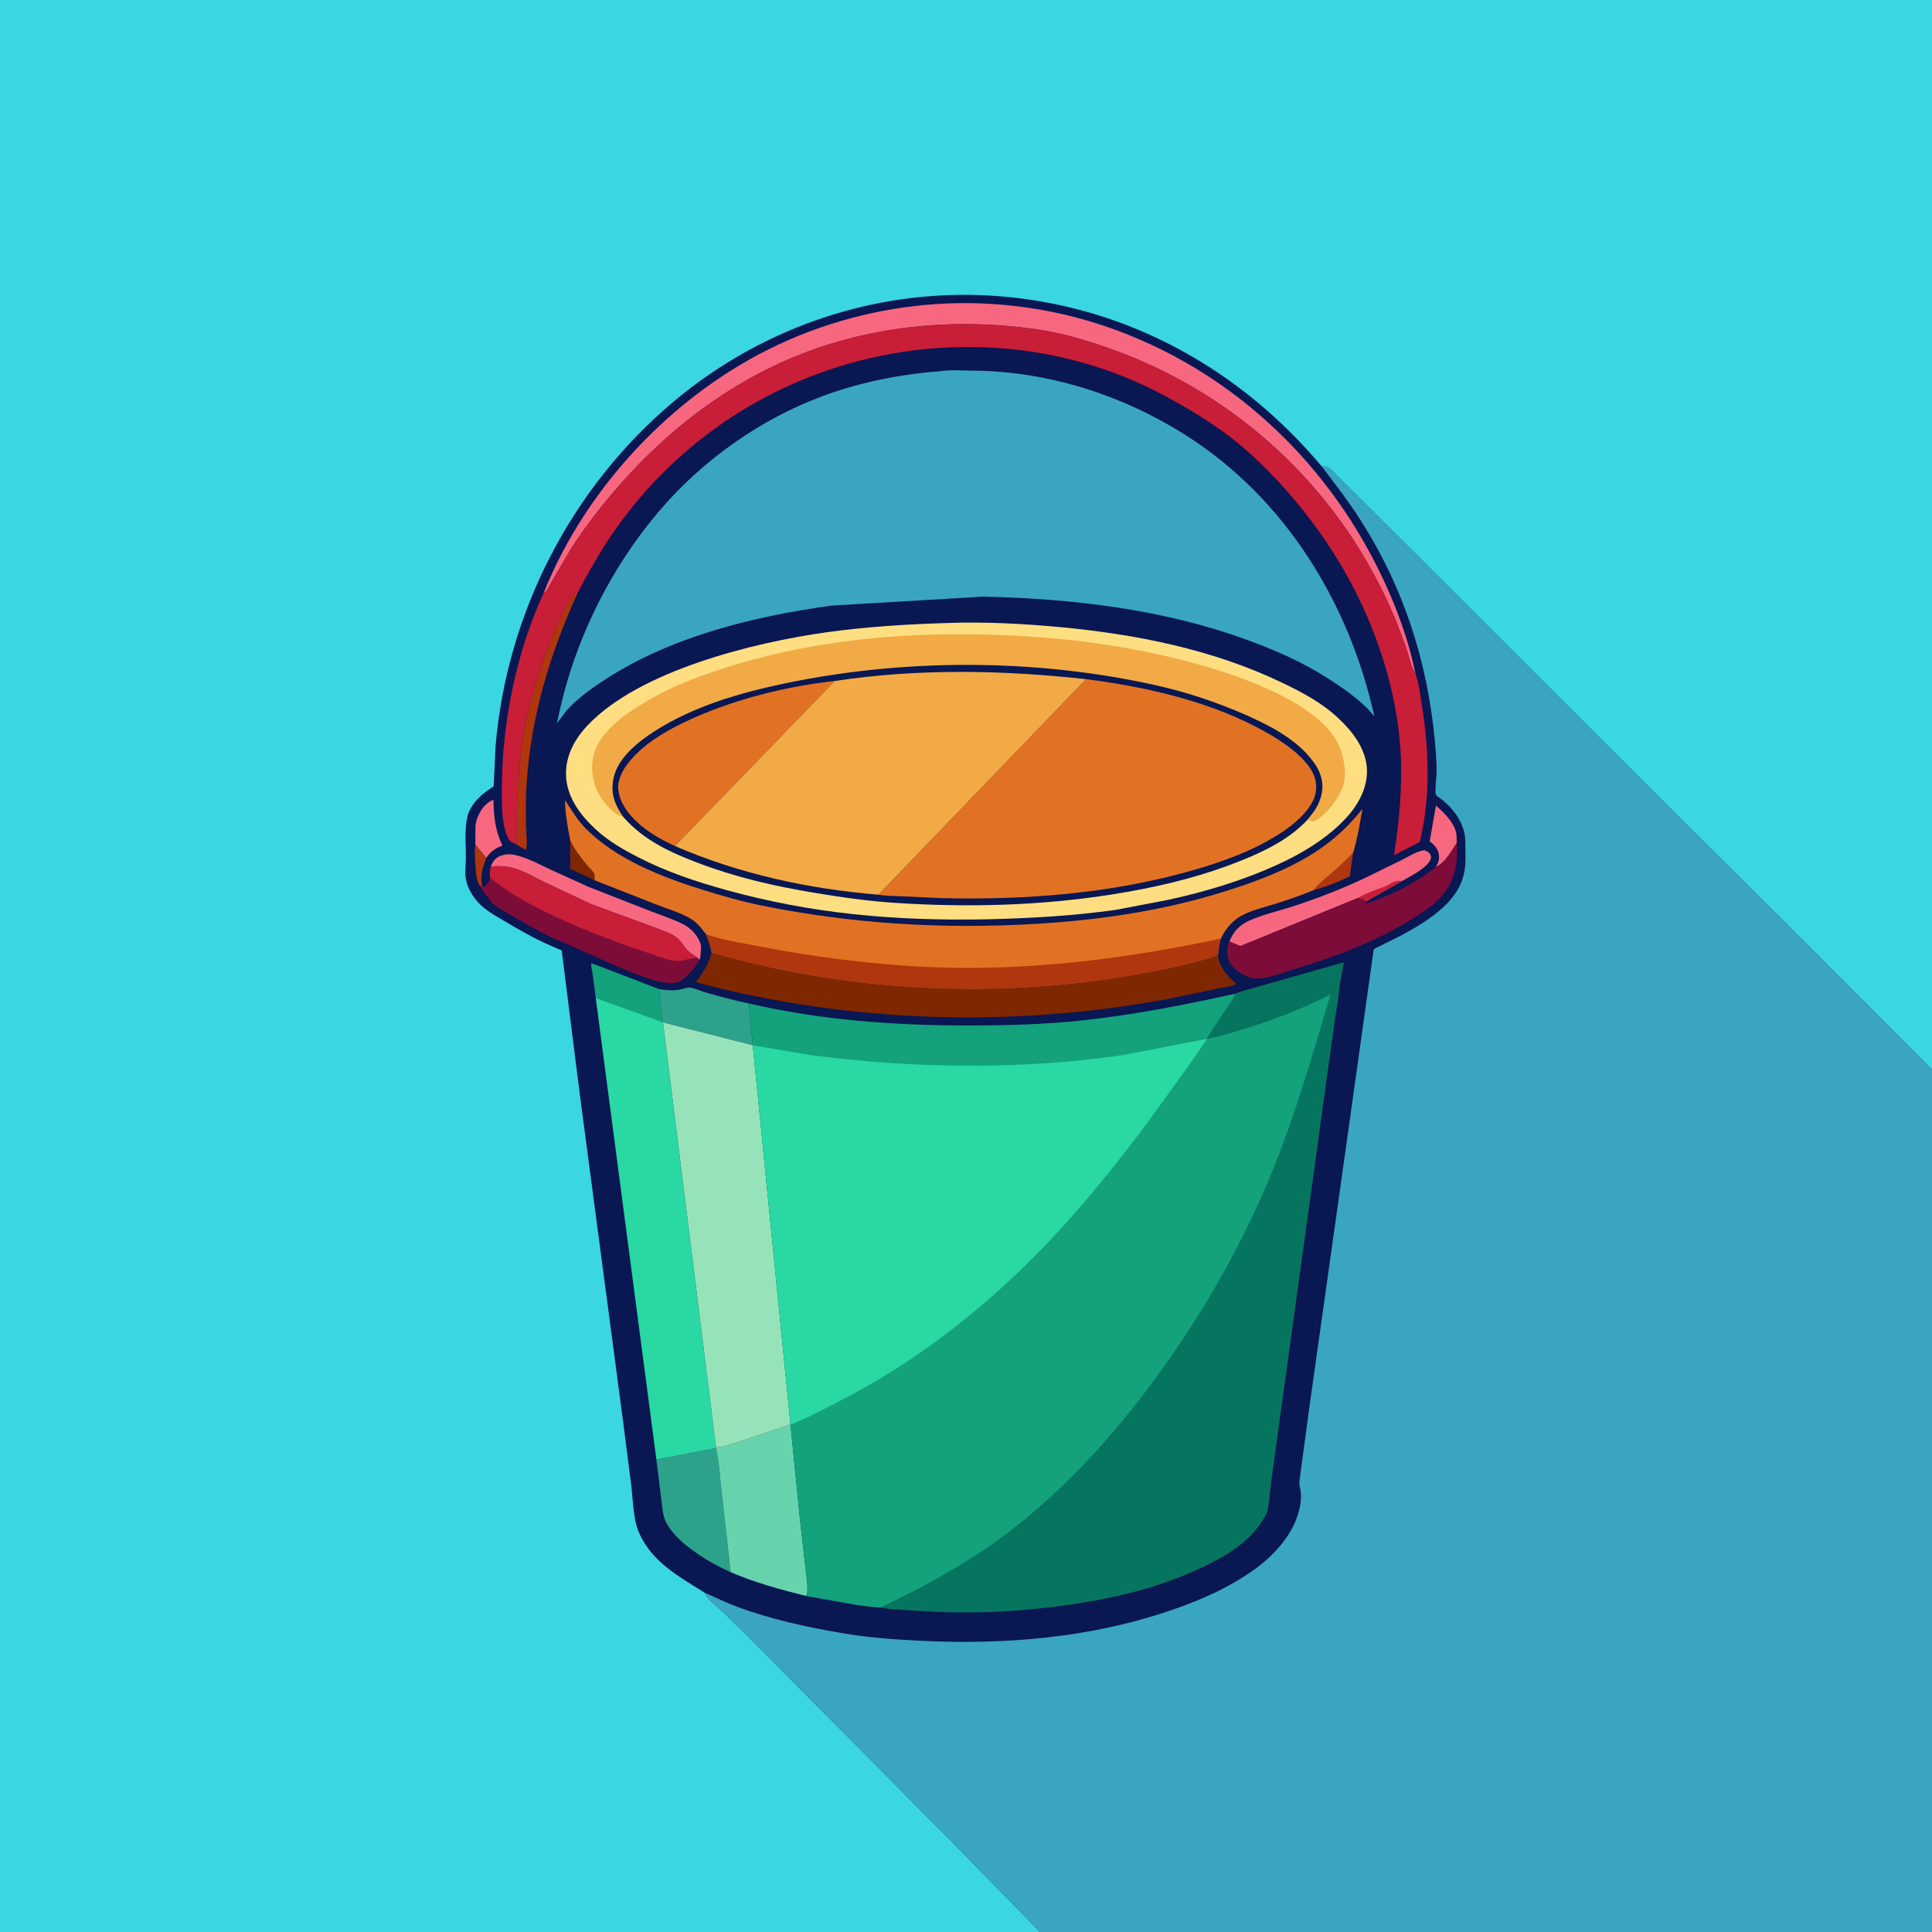 <svg version="1.1" xmlns="http://www.w3.org/2000/svg" style="display: block;" viewBox="0 0 2048 2048" width="1024" height="1024">
<path transform="translate(0,0)" fill="rgb(58,214,226)" d="M 1102.58 2048 L -0 2048 L -0 -0 L 2048 0 L 2048 1134.07 L 2048 2048 L 1102.58 2048 z"/>
<path transform="translate(0,0)" fill="rgb(9,23,83)" d="M 746.929 1688.3 C 719.626 1671.12 691.485 1656.15 677.594 1625.22 C 671.013 1610.57 671.083 1589.54 669.038 1573.5 L 660.062 1503.47 L 616.176 1171.88 C 613.676 1153.51 595.501 1007.62 595.437 1007.56 C 594.934 1007.09 591.855 1006.03 591.031 1005.68 L 576.936 999.376 C 562.457 992.64 548.838 984.762 535.132 976.617 C 523.465 969.683 511.842 963.661 503.519 952.584 C 498.77 946.263 495.09 939.113 493.784 931.248 C 492.647 924.402 493.765 916.957 493.812 910.013 C 493.898 897.289 492.582 882.896 494.58 870.403 L 494.826 869 L 495.616 864.887 C 499.273 851.503 511.757 840.536 523.267 833.681 L 525.361 790.537 C 537.39 649.463 605.746 516.664 714.241 425.559 C 811.416 343.96 936.493 303.278 1063.17 314.333 C 1197.21 326.03 1315.08 392.038 1401.06 494.367 C 1405.35 494.593 1407.76 494.987 1411.03 497.962 L 1520.63 607.196 L 1705.59 792.092 L 1924.71 1010.24 L 2047.32 1133.26 L 2048 1134.07 L 2048 2048 L 1102.58 2048 L 1005.9 1949.13 L 790.928 1732.61 L 764.774 1707.23 C 758.787 1701.62 750.27 1695.89 746.929 1688.3 z"/>
<path transform="translate(0,0)" fill="rgb(175,54,13)" d="M 503.835 895.048 L 515.585 909.343 C 511.728 919.619 508.464 928.322 511.328 939.454 L 508.699 939.085 C 506.953 935.782 505.263 932.036 504.898 928.29 C 503.831 917.347 502.619 906.014 503.835 895.048 z"/>
<path transform="translate(0,0)" fill="rgb(127,39,1)" d="M 604.323 890.241 C 608.042 899.586 616.737 910.259 623.167 918.128 C 624.843 920.179 628.847 923.726 629.869 926 C 630.466 927.33 630.172 931.469 630.263 933.115 L 604.573 921.07 L 604.323 890.241 z"/>
<path transform="translate(0,0)" fill="rgb(175,54,13)" d="M 1392.75 943.446 C 1397.51 937.056 1404.15 931.996 1410.15 926.79 C 1418.59 919.462 1426.6 912.201 1434.31 904.076 L 1430.86 929.022 C 1418.86 934.702 1405.68 940.332 1392.75 943.446 z"/>
<path transform="translate(0,0)" fill="rgb(248,103,128)" d="M 1521.9 919.076 C 1524.39 915.062 1525.68 912.027 1525.37 907.218 C 1524.95 900.765 1521.42 896.654 1516.68 892.734 L 1515.54 891.814 L 1522.16 853.938 C 1530.87 861.472 1543.14 873.553 1544.03 885.649 L 1544.21 893.612 C 1538.29 902.285 1532.03 914.848 1521.9 919.076 z"/>
<path transform="translate(0,0)" fill="rgb(248,103,128)" d="M 503.835 895.048 L 504.042 875.026 C 504.825 867.619 509.701 857.277 515.5 852.459 C 517.044 851.177 521.182 847.917 523.043 848.002 C 523.551 866.298 524.742 879.559 532.587 896.36 L 531.194 896.903 C 523.957 899.797 520.088 902.844 515.585 909.343 L 503.835 895.048 z"/>
<path transform="translate(0,0)" fill="rgb(175,54,13)" d="M 546.875 894.854 C 548.529 891.758 547.836 885.506 547.833 882.019 L 548.038 847.929 L 550.8 809.217 C 555.771 756.653 571.425 703.743 593.722 655.986 C 597.135 648.676 600.453 639.097 605.975 633.067 C 606.96 631.991 607.735 631.123 608.562 629.95 C 609.872 628.089 610.455 628.43 612.586 627.9 C 582.98 693.239 563.031 758.556 558.252 830.481 C 557.269 845.275 557.385 860.336 557.581 875.17 C 557.683 882.834 559.422 893.958 557.595 901.006 C 554.026 899.034 550.202 897.204 546.875 894.854 z"/>
<path transform="translate(0,0)" fill="rgb(19,162,123)" d="M 631.49 1057.74 L 628.148 1032.15 C 627.671 1028.94 626.162 1023.91 626.952 1020.96 L 698.822 1048.56 L 702.273 1083.29 L 631.49 1057.74 z"/>
<path transform="translate(0,0)" fill="rgb(248,103,128)" d="M 520.194 918.405 C 523.081 912.368 525.041 909.156 531.5 906.917 C 538.748 904.404 545.179 905.8 552.309 908.061 C 562.862 911.406 572.88 916.719 582.842 921.5 L 624.209 940.267 L 690.414 966.163 C 701.808 970.558 713.846 974.444 724.733 979.99 C 732.561 983.977 740.744 992.816 742.865 1001.5 C 743.313 1003.33 743.101 1005.15 742.988 1007 C 742.77 1010.56 742.645 1013.83 741.678 1017.28 L 738.832 1015.02 C 735.402 1012.29 731.711 1010.51 728.569 1007.27 C 724.719 1003.3 722.242 997.978 717.981 994.411 C 711.761 989.203 702.172 986.403 694.703 983.451 L 627.24 958.667 L 576.492 934.835 C 566.796 930.049 557.01 924.267 546.69 920.939 C 537.894 918.103 529.324 917.863 520.194 918.405 z"/>
<path transform="translate(0,0)" fill="rgb(45,162,139)" d="M 698.822 1048.56 C 706.091 1049.56 712.646 1050.4 719.966 1049.16 C 723.25 1048.6 727.83 1046.73 730.975 1046.87 C 735.452 1047.07 743.416 1050.77 748 1052.06 C 763.059 1056.32 778.546 1060.62 793.885 1063.69 L 798.001 1108.03 L 702.797 1083.8 L 702.273 1083.29 L 698.822 1048.56 z"/>
<path transform="translate(0,0)" fill="rgb(248,103,128)" d="M 1303.14 998.037 C 1304.95 994.239 1306.78 990.215 1309.49 986.974 C 1313.62 982.025 1318.53 978.413 1324.43 975.81 C 1339.08 969.336 1355.81 965.592 1371.07 960.625 C 1397.28 952.095 1423 942.025 1447.92 930.23 L 1486.26 911.446 C 1492.89 908.131 1502.64 901.892 1510 901.282 C 1512 902.127 1513.88 902.76 1515.32 904.473 C 1516.54 905.918 1517.34 908.334 1516.74 910.198 C 1513.64 919.759 1495.1 928.821 1486.9 933.594 L 1447.99 955.523 C 1445.42 952.765 1443.17 952.76 1439.57 951.84 L 1314.9 1002.9 L 1303.14 998.037 z"/>
<path transform="translate(0,0)" fill="rgb(201,30,55)" d="M 1439.57 951.84 C 1448.7 946.405 1458.54 943.167 1468.43 939.491 C 1471.72 938.27 1474.42 936.006 1477.62 934.763 C 1480.38 933.687 1483.95 933.749 1486.9 933.594 L 1447.99 955.523 C 1445.42 952.765 1443.17 952.76 1439.57 951.84 z"/>
<path transform="translate(0,0)" fill="rgb(125,12,56)" d="M 519.442 930.494 C 532.895 941.399 546.941 950.486 562.239 958.62 C 602.053 979.79 645.189 996.352 687.942 1010.54 C 696.984 1013.53 711.177 1019.56 720.551 1018.86 C 721.913 1018.76 723.191 1018.34 724.5 1017.99 L 738.832 1015.02 L 741.678 1017.28 C 738.104 1024.56 729.817 1034.1 723.157 1038.75 C 715.864 1043.84 707.099 1042.15 698.963 1040.55 C 691.592 1039.09 684.333 1036.16 677.27 1033.63 C 657.819 1026.67 639.326 1017.76 620.5 1009.36 L 581.765 992.335 C 567.021 985.208 552.868 976.893 538.847 968.453 C 532.912 964.881 523.088 960.033 519.284 954.156 C 518.44 952.851 517.783 951.864 516.711 950.701 C 513.229 946.922 511.056 943.618 508.699 939.085 L 511.328 939.454 L 514 939.869 C 516.948 936.793 518.338 934.621 519.442 930.494 z"/>
<path transform="translate(0,0)" fill="rgb(201,30,55)" d="M 520.194 918.405 C 529.324 917.863 537.894 918.103 546.69 920.939 C 557.01 924.267 566.796 930.049 576.492 934.835 L 627.24 958.667 L 694.703 983.451 C 702.172 986.403 711.761 989.203 717.981 994.411 C 722.242 997.978 724.719 1003.3 728.569 1007.27 C 731.711 1010.51 735.402 1012.29 738.832 1015.02 L 724.5 1017.99 C 723.191 1018.34 721.913 1018.76 720.551 1018.86 C 711.177 1019.56 696.984 1013.53 687.942 1010.54 C 645.189 996.352 602.053 979.79 562.239 958.62 C 546.941 950.486 532.895 941.399 519.442 930.494 C 518.834 926.348 519.584 922.505 520.194 918.405 z"/>
<path transform="translate(0,0)" fill="rgb(45,162,139)" d="M 758.809 1535.08 C 762.23 1548.27 762.913 1563.75 764.494 1577.42 L 774.55 1666.55 C 759.068 1659.63 743.779 1650.91 730.356 1640.52 C 720.677 1633.03 710.328 1623.28 705.268 1611.9 C 702.571 1605.83 702.269 1598.55 701.351 1592.03 L 695.79 1547.24 L 758.809 1535.08 z"/>
<path transform="translate(0,0)" fill="rgb(125,12,56)" d="M 1521.9 919.076 C 1532.03 914.848 1538.29 902.285 1544.21 893.612 C 1545.29 902.842 1544.4 913.461 1542.3 922.5 L 1541.92 924.184 C 1536.02 949.155 1514.5 963.596 1493.92 976.007 C 1480.8 983.92 1467.19 991.137 1453.26 997.508 C 1424.87 1010.48 1395.16 1020.49 1365.33 1029.52 C 1354.71 1032.73 1338.17 1039.36 1327.19 1036.63 C 1317.99 1034.34 1307.56 1027.91 1303.03 1019.22 C 1300.29 1013.94 1300.28 1005.83 1302.24 1000.3 L 1303.13 998.085 L 1303.14 998.037 L 1314.9 1002.9 L 1439.57 951.84 C 1443.17 952.76 1445.42 952.765 1447.99 955.523 L 1447.07 957.691 C 1451.76 957.271 1456.66 954.713 1461.09 953.071 C 1482.76 945.043 1503.95 933.613 1521.9 919.076 z"/>
<path transform="translate(0,0)" fill="rgb(103,211,172)" d="M 759.02 1534.29 C 766.387 1534.14 774.763 1530.97 781.827 1528.91 L 837.994 1510.01 L 847.626 1606.66 L 853.812 1662.03 C 854.752 1670.93 856.971 1681.96 855.354 1690.77 L 854.158 1691.78 C 827.17 1684.93 800.145 1677.65 774.55 1666.55 L 764.494 1577.42 C 762.913 1563.75 762.23 1548.27 758.809 1535.08 L 759.02 1534.29 z"/>
<path transform="translate(0,0)" fill="rgb(127,39,1)" d="M 754.412 1009.76 C 897.187 1050.85 1051.9 1059.12 1198.33 1034 C 1229.92 1028.58 1260.51 1022.63 1291.05 1012.8 C 1293.5 1026.48 1300.71 1034.32 1310.74 1043.14 C 1305.65 1045.74 1297.13 1046.53 1291.4 1047.82 L 1237.81 1059.02 C 1073.5 1089.54 899.151 1084.47 737.581 1041.19 C 745.358 1031.18 750.995 1022.01 754.412 1009.76 z"/>
<path transform="translate(0,0)" fill="rgb(248,103,128)" d="M 576.266 628.657 C 622.471 512.384 721.754 409.89 836.338 360.219 C 950.928 310.545 1079.07 308.261 1195.11 354.478 C 1321.66 404.88 1419.85 505.373 1473.43 629.965 C 1485.04 656.968 1494.51 685.061 1500.38 713.882 C 1495.37 706.412 1493.53 695.493 1490.74 686.914 L 1481.02 661.242 C 1464.72 620.714 1443.12 582.126 1417.08 547.034 C 1355.41 463.94 1270.49 402.051 1172.79 368.188 C 1149.49 360.111 1124.99 352.905 1100.53 349.328 C 1010.67 336.19 917.773 345.197 834.042 381.658 C 751.005 417.816 681.038 478.88 626.958 550.701 C 619.184 561.025 611.49 571.718 604.726 582.74 L 584.506 617.16 C 582.791 620.115 580.075 626.539 577.217 628.264 L 576.266 628.657 z"/>
<path transform="translate(0,0)" fill="rgb(41,216,162)" d="M 631.49 1057.74 L 702.273 1083.29 L 702.797 1083.8 L 759.02 1534.29 L 758.809 1535.08 L 695.79 1547.24 L 631.49 1057.74 z"/>
<path transform="translate(0,0)" fill="rgb(151,227,185)" d="M 702.797 1083.8 L 798.001 1108.03 L 837.994 1510.01 L 781.827 1528.91 C 774.763 1530.97 766.387 1534.14 759.02 1534.29 L 702.797 1083.8 z"/>
<path transform="translate(0,0)" fill="rgb(201,30,55)" d="M 576.266 628.657 L 577.217 628.264 C 580.075 626.539 582.791 620.115 584.506 617.16 L 604.726 582.74 C 611.49 571.718 619.184 561.025 626.958 550.701 C 681.038 478.88 751.005 417.816 834.042 381.658 C 917.773 345.197 1010.67 336.19 1100.53 349.328 C 1124.99 352.905 1149.49 360.111 1172.79 368.188 C 1270.49 402.051 1355.41 463.94 1417.08 547.034 C 1443.12 582.126 1464.72 620.714 1481.02 661.242 L 1490.74 686.914 C 1493.53 695.493 1495.37 706.412 1500.38 713.882 L 1500.57 714.123 C 1504.01 724.222 1505.53 736.688 1507.21 747.238 C 1514.88 795.469 1516.56 844.726 1505.07 892.548 L 1477.71 906.6 C 1483.28 869.832 1486.89 832.934 1484.64 795.681 C 1482.76 764.631 1476.36 732.129 1467.22 702.405 C 1446.65 635.488 1412.14 575.364 1366.12 522.773 C 1347.93 501.992 1328.73 482.586 1306.96 465.5 C 1283.13 446.791 1257.37 431.613 1230.64 417.499 C 1126.46 362.494 1001.74 353.655 889.78 388.461 C 795.957 417.629 714.922 475.539 656.877 554.866 C 640.079 577.823 625.836 602.77 612.586 627.9 C 610.455 628.43 609.872 628.089 608.562 629.95 C 607.735 631.123 606.96 631.991 605.975 633.067 C 600.453 639.097 597.135 648.676 593.722 655.986 C 571.425 703.743 555.771 756.653 550.8 809.217 L 548.038 847.929 L 547.833 882.019 C 547.836 885.506 548.529 891.758 546.875 894.854 C 541.503 892.354 539.505 891.552 537.368 885.804 C 531.55 870.151 531.93 852.582 531.974 836.13 C 532.156 766.362 547.053 692.176 576.266 628.657 z"/>
<path transform="translate(0,0)" fill="rgb(226,114,35)" d="M 604.323 890.241 C 601.963 877.26 598.823 861.435 598.978 848.217 C 606.121 858.977 612.21 869.678 621.5 878.898 C 654.103 911.255 701.222 929.516 744.316 943.031 C 765.287 949.608 786.378 955.689 807.938 960.04 C 903.905 979.409 999.868 985.109 1097.54 979.358 C 1166.36 975.306 1234.21 965.279 1300.08 944.393 C 1333.6 933.765 1367.25 921.203 1396.68 901.6 C 1415.36 889.162 1430.28 874.914 1444.23 857.474 C 1441.47 873.187 1439.02 888.815 1434.31 904.076 C 1426.6 912.201 1418.59 919.462 1410.15 926.79 C 1404.15 931.996 1397.51 937.056 1392.75 943.446 C 1379.06 949.279 1364.98 953.97 1350.8 958.431 C 1338.04 962.442 1322.91 965.657 1311.88 973.292 C 1303.74 978.922 1298.53 986.211 1294.13 994.942 C 1292.52 1000.95 1291.6 1006.61 1291.05 1012.8 C 1260.51 1022.63 1229.92 1028.58 1198.33 1034 C 1051.9 1059.12 897.187 1050.85 754.412 1009.76 C 753.477 1002.83 750.837 996.511 748.243 990.08 L 745.829 987.015 C 741.857 981.894 737.523 977.012 731.874 973.684 C 721.22 967.407 708.052 963.637 696.487 959.113 L 630.263 933.115 C 630.172 931.469 630.466 927.33 629.869 926 C 628.847 923.726 624.843 920.179 623.167 918.128 C 616.737 910.259 608.042 899.586 604.323 890.241 z"/>
<path transform="translate(0,0)" fill="rgb(175,54,13)" d="M 748.243 990.08 C 757.735 993.933 767.521 995.825 777.5 998.012 L 831 1008.06 C 890.684 1018.12 951.422 1024.99 1012 1025.91 C 1106.5 1027.34 1201.9 1014.73 1294.13 994.942 C 1292.52 1000.95 1291.6 1006.61 1291.05 1012.8 C 1260.51 1022.63 1229.92 1028.58 1198.33 1034 C 1051.9 1059.12 897.187 1050.85 754.412 1009.76 C 753.477 1002.83 750.837 996.511 748.243 990.08 z"/>
<path transform="translate(0,0)" fill="rgb(6,117,95)" d="M 1308.89 1053.41 L 1317.53 1050.5 L 1424.54 1020.06 C 1422.93 1030.44 1420.18 1041.13 1419.37 1051.5 C 1418.63 1060.96 1416.47 1070.79 1415.18 1080.22 L 1405.95 1146.25 L 1388.19 1275.4 L 1356.56 1504.68 L 1347.32 1572.29 C 1346.06 1581.61 1345.42 1591.23 1343.76 1600.47 C 1342.9 1605.27 1340 1609.35 1337.32 1613.31 L 1336.35 1614.76 C 1321.65 1636.34 1299.48 1649.43 1276.48 1660.48 C 1239.29 1678.34 1200.37 1689.53 1159.88 1696.81 C 1096.38 1708.22 1030.97 1712.17 966.636 1707.1 C 955.963 1706.26 944.285 1706.49 933.865 1704.02 L 974.965 1683.64 C 1006.32 1666.58 1037.75 1648.22 1066.25 1626.66 C 1134.33 1575.15 1191.31 1510.19 1239.94 1440.38 C 1282.68 1379.02 1319.04 1314.23 1347.5 1245.03 C 1373.14 1182.68 1391.62 1118.36 1410.72 1053.84 C 1369.18 1074.93 1324.28 1090.59 1279.03 1101.46 L 1298.19 1072.22 C 1301.57 1067.03 1308.08 1059.54 1308.89 1053.41 z"/>
<path transform="translate(0,0)" fill="rgb(58,165,193)" d="M 996.985 393.42 C 1007.94 391.821 1020.67 392.818 1031.74 392.912 C 1111.38 393.585 1190.05 418.814 1257.09 461.414 C 1362.42 528.344 1430.19 639.013 1456.88 759.364 L 1450.5 752.064 C 1438.26 739.539 1422.9 728.927 1408.21 719.5 C 1380.25 701.558 1351.45 689.003 1320.33 677.723 C 1231.81 645.628 1136.5 634.648 1042.82 632.426 L 881 642.012 C 799.209 653.366 712.226 674.467 642.168 719.926 C 628.956 728.499 615.568 737.746 604.5 749.024 C 599.077 754.549 595.104 760.613 590.464 766.748 C 606.532 683.896 645.178 604.133 700.14 540.144 C 745.575 487.247 806.172 444.43 871.557 420.04 C 911.78 405.036 954.277 396.784 996.985 393.42 z"/>
<path transform="translate(0,0)" fill="rgb(254,222,129)" d="M 1003.02 660.451 L 1003.95 660.409 C 1043.57 658.993 1084.18 661.062 1123.66 664.747 C 1203.99 672.246 1285.72 688.464 1358.85 723.569 C 1380.48 733.956 1401.08 744.774 1418.72 761.35 C 1434.08 775.77 1448.59 794.546 1449.04 816.577 C 1449.45 836.615 1438.63 855.02 1425.1 869.082 C 1402.27 892.802 1371.97 909.358 1341.86 921.975 C 1307.92 936.199 1272.67 946.47 1236.73 954.193 L 1182.94 964.452 C 1137.21 970.944 1091.38 973.445 1045.25 974.52 C 997.998 975.466 950.5 973.998 903.5 968.928 C 858.739 964.099 814.31 955.687 770.906 943.752 C 738.332 934.795 706.896 924.288 676.742 908.844 C 660.533 900.543 644.533 891.39 631.143 878.878 C 614.797 863.605 600.644 844.671 599.998 821.471 C 599.43 801.064 609.342 783.181 623.038 768.74 C 677.836 710.963 798.557 681.137 875.5 670.332 C 917.592 664.421 960.558 661.76 1003.02 660.451 z"/>
<path transform="translate(0,0)" fill="rgb(241,170,69)" d="M 660.698 865.986 C 651.1 863.849 641.618 852.513 636.465 844.438 C 628.526 831.995 625.54 814.932 629.244 800.5 C 636.455 772.398 670.147 751.696 693.715 738.66 C 720.879 723.634 750.57 713.311 780.206 704.401 C 866.399 678.49 956.27 670.421 1045.99 672.711 C 1125.52 674.741 1202.61 684.465 1279.12 706.794 C 1320.8 718.96 1395 745.711 1417.04 785.818 C 1424.04 798.538 1428.17 818.531 1423.79 832.827 C 1420.06 844.992 1405.94 864.031 1394.07 870.108 C 1392.38 870.972 1391.88 871.081 1390.05 870.5 L 1386.36 868.485 L 1392.5 860.699 C 1398.96 851.781 1403.27 839.481 1401.44 828.445 L 1401.19 827 C 1400.22 821.358 1398.14 816.461 1395.06 811.654 C 1378.35 785.559 1347.73 769.811 1320.23 757.669 C 1289.32 744.025 1256.63 733.291 1223.63 726.007 C 1097.27 698.113 959.602 697.881 832.979 724.204 C 785.07 734.163 735.572 748.4 694 775.014 C 676.39 786.287 654.6 803.51 650.271 825.279 C 647.024 841.607 651.683 852.831 660.698 865.986 z"/>
<path transform="translate(0,0)" fill="rgb(9,23,83)" d="M 660.698 865.986 C 651.683 852.831 647.024 841.607 650.271 825.279 C 654.6 803.51 676.39 786.287 694 775.014 C 735.572 748.4 785.07 734.163 832.979 724.204 C 959.602 697.881 1097.27 698.113 1223.63 726.007 C 1256.63 733.291 1289.32 744.025 1320.23 757.669 C 1347.73 769.811 1378.35 785.559 1395.06 811.654 C 1398.14 816.461 1400.22 821.358 1401.19 827 L 1401.44 828.445 C 1403.27 839.481 1398.96 851.781 1392.5 860.699 L 1386.36 868.485 C 1383.67 871.711 1380.47 874.547 1377.33 877.337 C 1357.28 895.151 1330.02 906.955 1305.18 916.324 C 1264.64 931.613 1221.9 941.349 1179.16 948.093 C 1102.63 960.17 1025.78 962.095 948.557 957.068 C 919.663 955.188 890.984 951.028 862.442 946.27 C 820.605 939.295 780.708 930.158 740.906 915.102 C 710.499 903.6 682.536 890.869 660.698 865.986 z"/>
<path transform="translate(0,0)" fill="rgb(226,114,35)" d="M 715.48 896.855 C 704.417 891.768 693.117 885.66 683.438 878.235 C 670.468 868.285 657.163 853.993 655.395 837.01 C 654.337 826.849 660.152 816.109 666.221 808.456 C 681.12 789.672 703.021 776.405 724.342 766.124 C 773.408 742.466 830.757 727.859 884.86 721.867 L 715.48 896.855 z"/>
<path transform="translate(0,0)" fill="rgb(241,170,69)" d="M 884.86 721.867 C 973.347 708.48 1062.67 710.221 1151.39 719.957 L 931.301 948.432 C 856.868 942.263 784.126 926.587 715.48 896.855 L 884.86 721.867 z"/>
<path transform="translate(0,0)" fill="rgb(226,114,35)" d="M 1151.39 719.957 C 1216.51 728.341 1285.04 743.899 1342.55 776.484 C 1358.55 785.549 1375.88 797.091 1387.07 811.913 C 1393.31 820.175 1396.25 828.81 1394.89 839.115 C 1392.77 855.099 1375.28 870.82 1362.9 879.438 C 1333.4 899.991 1298.61 912.762 1264.28 922.582 C 1177.99 947.273 1086.82 954.254 997.393 952.036 L 954.354 950.036 C 946.829 949.603 938.687 949.782 931.301 948.432 L 1151.39 719.957 z"/>
<path transform="translate(0,0)" fill="rgb(19,162,123)" d="M 793.885 1063.69 C 870.055 1081.53 949.493 1087.14 1027.54 1087.05 C 1066.99 1087.01 1106.73 1086 1145.99 1081.8 C 1201.13 1075.91 1254.85 1065.53 1308.89 1053.41 C 1308.08 1059.54 1301.57 1067.03 1298.19 1072.22 L 1279.03 1101.46 C 1324.28 1090.59 1369.18 1074.93 1410.72 1053.84 C 1391.62 1118.36 1373.14 1182.68 1347.5 1245.03 C 1319.04 1314.23 1282.68 1379.02 1239.94 1440.38 C 1191.31 1510.19 1134.33 1575.15 1066.25 1626.66 C 1037.75 1648.22 1006.32 1666.58 974.965 1683.64 L 933.865 1704.02 C 925.026 1703.96 915.81 1702.34 907.038 1701.15 L 854.158 1691.78 L 855.354 1690.77 C 856.971 1681.96 854.752 1670.93 853.812 1662.03 L 847.626 1606.66 L 837.994 1510.01 L 798.001 1108.03 L 793.885 1063.69 z"/>
<path transform="translate(0,0)" fill="rgb(41,216,162)" d="M 798.001 1108.03 L 861 1118.72 C 969.351 1132.62 1082.05 1134.21 1190.29 1118.44 L 1279.75 1101.12 L 1258.56 1131.79 L 1210.47 1198 C 1175.43 1244.1 1139.24 1288.63 1098.5 1329.89 C 1036.98 1392.19 966.134 1446.67 887.906 1486.28 C 871.723 1494.47 855.032 1503.8 837.994 1510.01 L 798.001 1108.03 z"/>
<path transform="translate(0,0)" fill="rgb(58,165,193)" d="M 1401.06 494.367 C 1405.35 494.593 1407.76 494.987 1411.03 497.962 L 1520.63 607.196 L 1705.59 792.092 L 1924.71 1010.24 L 2047.32 1133.26 L 2048 1134.07 L 2048 2048 L 1102.58 2048 L 1005.9 1949.13 L 790.928 1732.61 L 764.774 1707.23 C 758.787 1701.62 750.27 1695.89 746.929 1688.3 C 758.203 1693.1 768.978 1698.62 780.5 1702.93 C 816.889 1716.55 855.238 1724.83 893.459 1731.32 C 921.314 1736.06 950.045 1738.08 978.253 1739.41 C 1065.68 1743.53 1154.37 1736.1 1237.72 1708.18 C 1270.4 1697.23 1301.92 1683.73 1330.05 1663.46 C 1349.81 1649.21 1368.48 1629.01 1375.88 1605.33 C 1378.23 1597.8 1379.85 1589.17 1378.78 1581.26 C 1378.26 1577.48 1377.04 1573.93 1377.44 1570.06 L 1388.04 1491.38 L 1426.42 1218.68 L 1456.2 1006.16 L 1486.14 991.167 C 1510.59 977.783 1542.74 958.683 1550.84 929.958 L 1551.24 928.5 C 1553.96 918.996 1553.55 908.358 1553.38 898.52 C 1553.29 893.565 1553.51 888.125 1552.39 883.301 L 1552.06 882 C 1548.6 868.032 1539.61 856.629 1528.64 847.679 C 1527.34 846.614 1522.95 843.94 1522.24 842.665 C 1520.65 839.782 1522.82 823.45 1522.86 819.041 C 1522.98 807.23 1521.97 795.459 1520.84 783.711 C 1512.88 701.005 1488.1 623.829 1443.57 553.427 C 1430.53 532.814 1415.8 513.744 1401.06 494.367 z"/>
</svg>
